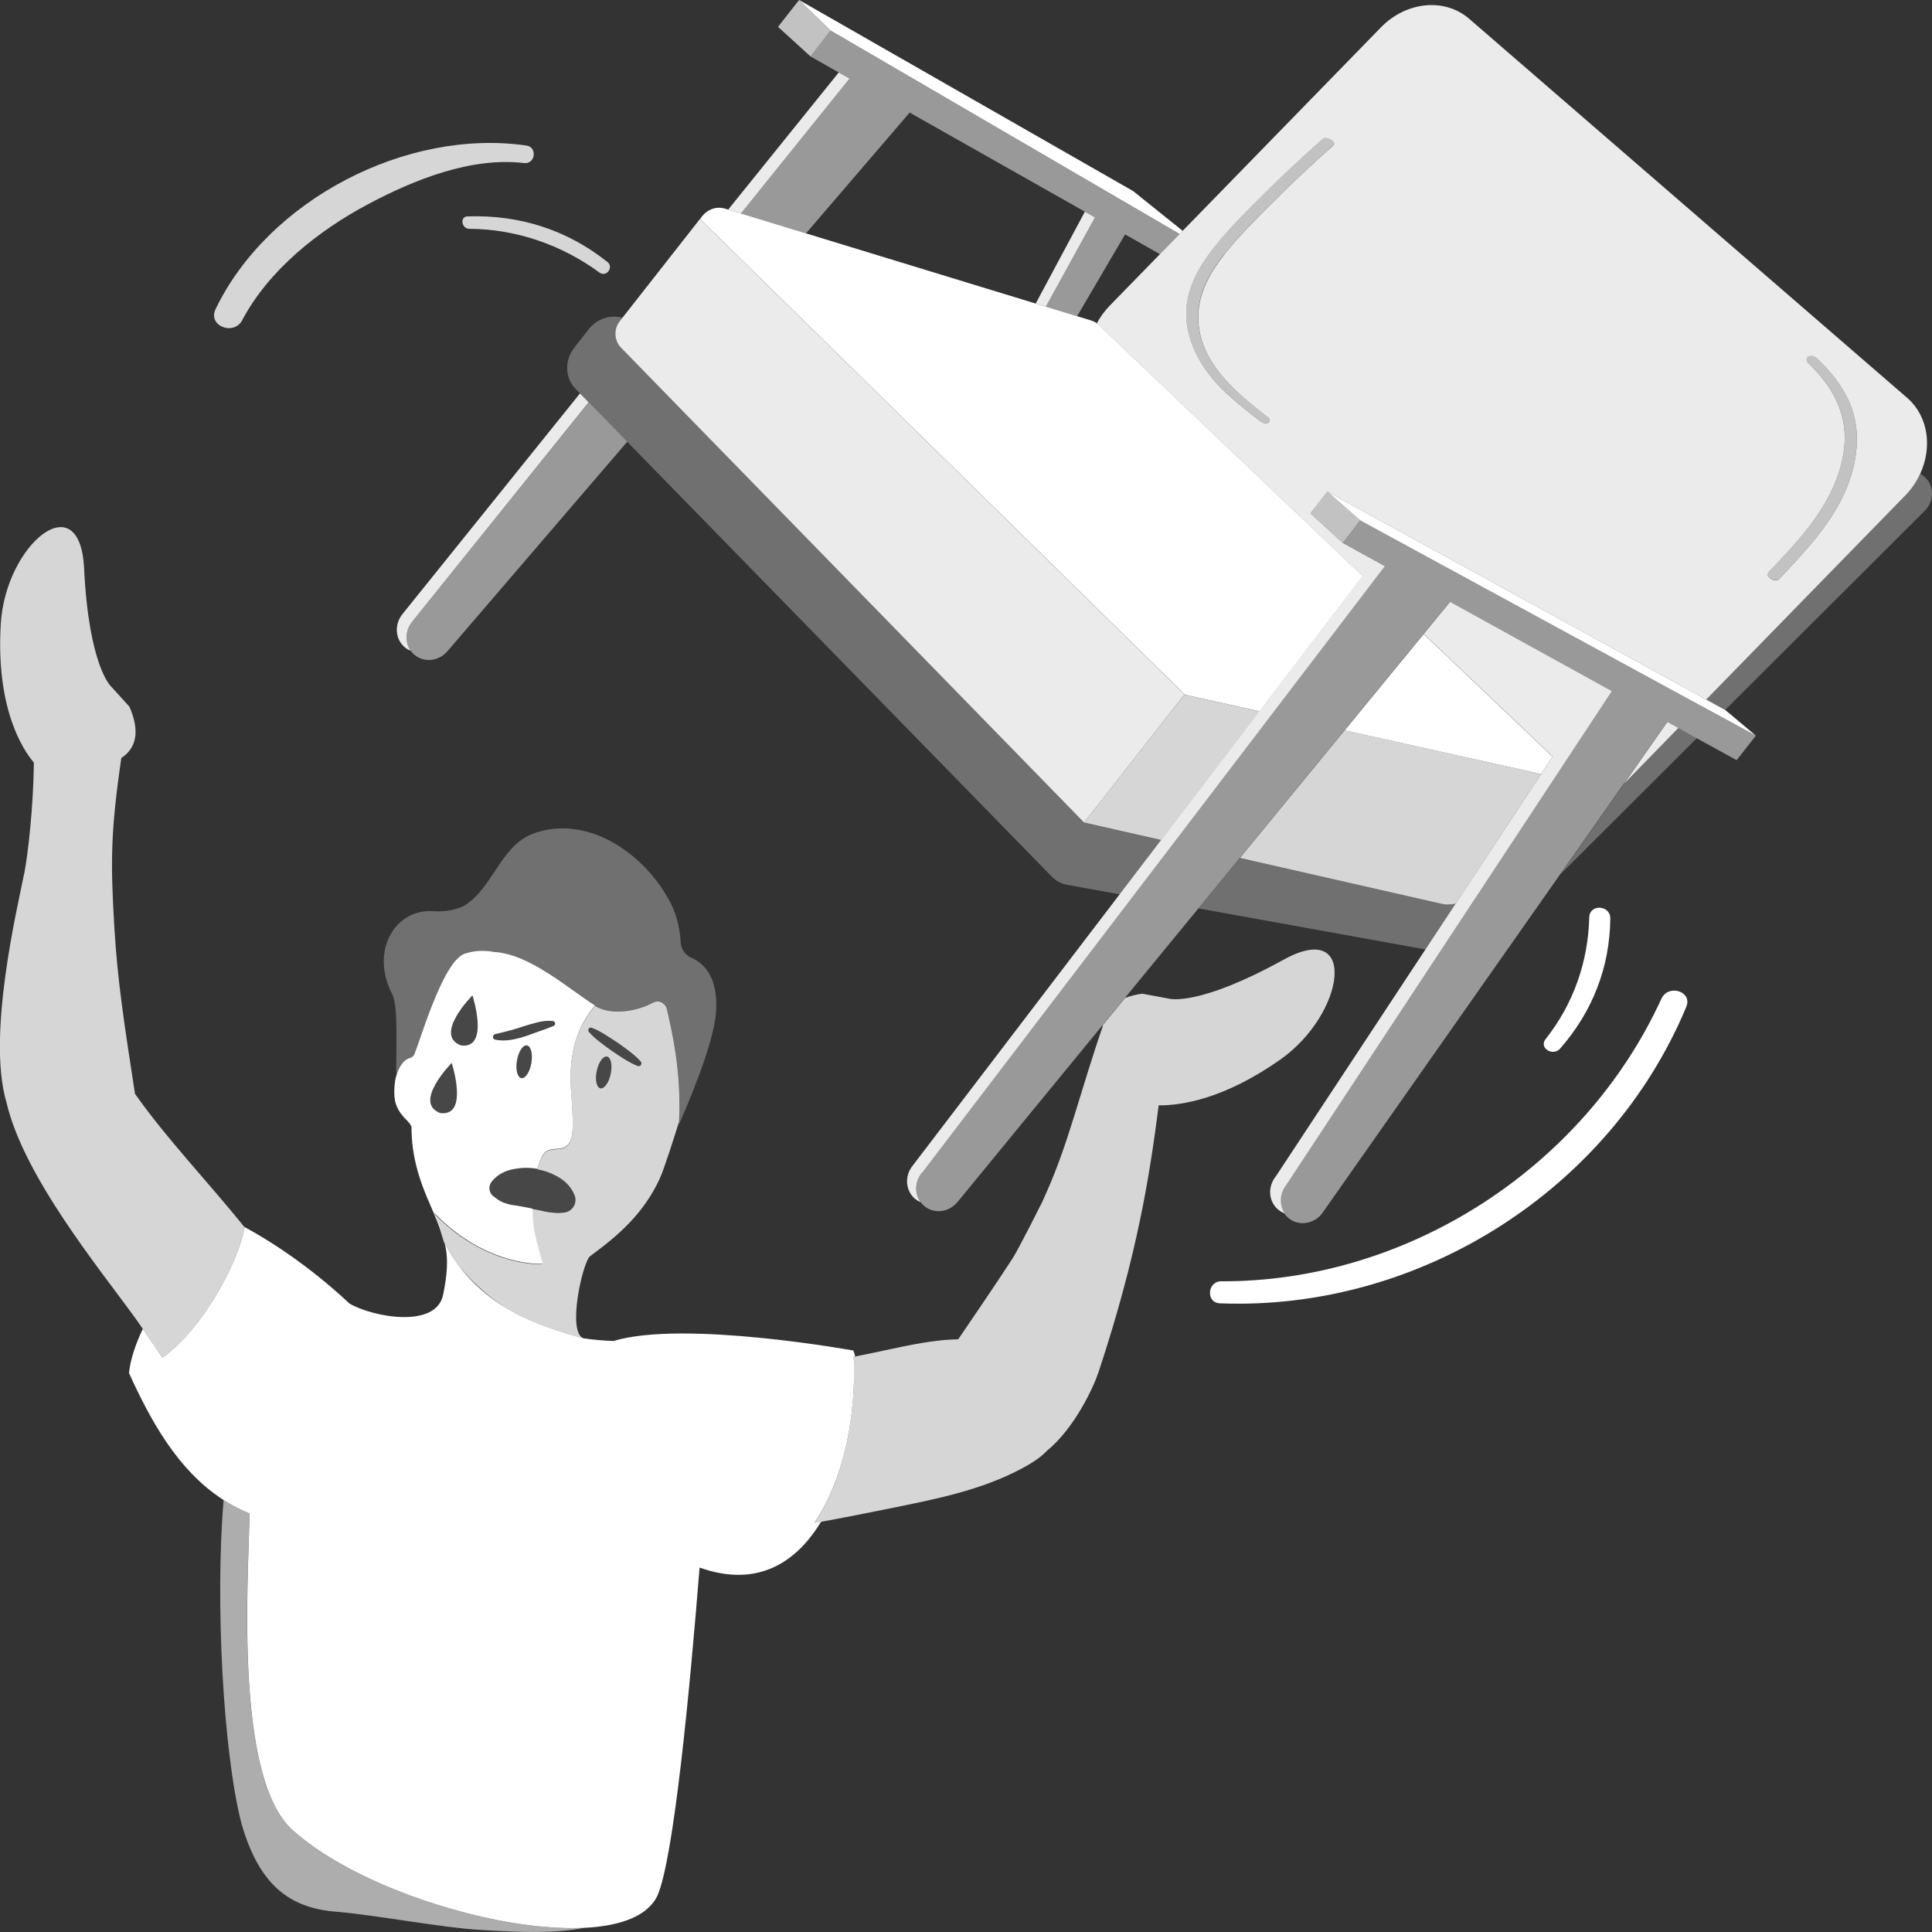 <svg viewBox="0 0 300 300" xmlns="http://www.w3.org/2000/svg"><rect x="0" y="0" width="300" height="300" fill="#333333" stroke="none"/><g fill="#fff"><path d="m 64.03 96.5 c -1.13 1.37 -1.18 3.25 -.25 4.55 .18 .26 .4 .5 .67 .7 1.53 1.2 3.78 .89 5.08 -.69 l 27.87 -32.47 -5.97 -6.11 z" opacity=".5"/><path d="m 64.03 96.5 l 27.38 -34.03 -1.35 -1.38 -27.54 34.23 c -1.35 1.64 -1.17 4.01 .42 5.26 .26 .21 .55 .36 .84 .48 -.93 -1.31 -.88 -3.19 .25 -4.55 z" opacity=".9"/><path d="m 63.29 164.44 c .18 -.09 .36 -.16 .55 -.19 .01 0 .02 -.01 .04 -.02 .09 -.05 .35 -.27 .42 -.43 .64 -1.5 2.17 -6.61 4.04 -10.61 .09 -.2 .18 -.39 .28 -.58 .1 -.2 .19 -.39 .29 -.58 .21 -.4 .42 -.79 .63 -1.15 .35 -.58 .7 -1.11 1.06 -1.54 .11 -.13 .21 -.25 .32 -.36 .21 -.22 .42 -.41 .64 -.56 .21 -.15 .43 -.26 .64 -.33 .79 -.26 1.56 -.39 2.33 -.42 .76 -.03 1.51 .03 2.26 .18 h .01 c .34 .02 .69 .06 1.03 .11 .12 .02 .24 .05 .36 .08 .23 .05 .47 .09 .7 .15 .13 .04 .27 .08 .4 .12 .22 .07 .45 .13 .67 .21 .14 .05 .28 .11 .41 .16 .22 .08 .44 .17 .66 .26 .14 .06 .27 .13 .41 .19 .22 .1 .45 .2 .67 .31 .13 .07 .27 .14 .4 .21 .23 .12 .45 .23 .67 .35 .12 .07 .24 .14 .37 .21 .23 .13 .46 .26 .69 .4 .11 .07 .22 .14 .33 .21 .24 .15 .48 .29 .72 .44 .09 .06 .18 .12 .27 .18 .26 .17 .51 .33 .76 .5 l .18 .12 c .28 .19 .56 .38 .83 .57 1.25 .87 2.43 1.73 3.49 2.47 .01 .01 .03 .02 .04 .03 .22 .15 .42 .29 .63 .43 .06 .04 .13 .09 .19 .13 .18 .12 .35 .22 .51 .33 l .33 .21 c .49 .29 1.09 .51 1.77 .65 1.28 .26 2.84 .21 4.42 -.19 .93 -.23 1.86 -.57 2.75 -1.06 .04 -.02 .08 -.03 .13 -.05 .17 -.07 .35 -.12 .52 -.12 .28 0 .56 .1 .8 .26 .08 .06 .16 .12 .23 .19 .2 .2 .35 .44 .42 .73 .03 .12 .06 .26 .09 .39 .04 .17 .08 .36 .13 .55 .02 .11 .05 .21 .07 .32 .21 .94 .46 2.09 .7 3.42 0 .02 .01 .04 .01 .07 .06 .32 .11 .64 .17 .98 0 .03 .01 .05 .01 .07 .05 .33 .11 .66 .16 1 .01 .04 .01 .08 .02 .12 .05 .33 .09 .67 .14 1.01 .01 .06 .02 .12 .02 .17 .04 .34 .08 .68 .12 1.02 .01 .07 .02 .14 .02 .21 .04 .34 .07 .68 .1 1.02 .01 .09 .02 .18 .02 .26 .03 .34 .05 .68 .07 1.03 .01 .1 .01 .2 .02 .3 .02 .34 .03 .69 .05 1.04 0 .11 .01 .22 .01 .34 .01 .34 .02 .68 .02 1.02 0 .13 .01 .26 .01 .39 0 .34 0 .67 -.01 1.01 0 .14 0 .29 -.01 .43 -.01 .33 -.02 .66 -.04 .99 -.01 .13 -.01 .26 -.02 .38 v .01 c -.01 .11 -.01 .21 -.02 .32 0 0 -.04 .14 -.12 .38 1.21 -2.7 5.54 -12.66 5.89 -17.75 .38 -5.59 -2.06 -7.65 -3.81 -8.41 -.96 -.42 -1.62 -1.33 -1.68 -2.38 -.09 -1.83 -.49 -3.6 -1.15 -5.26 -3.67 -8.07 -13.15 -14.98 -21.95 -11.57 -4.98 2.01 -6.07 8.48 -10.65 11.2 -1.43 .63 -3.03 .89 -4.64 .77 -5.84 -.46 -9.93 6.05 -6.41 12.87 .97 1.87 .58 8.27 .64 12.76 .36 -1.31 .98 -2.29 1.76 -2.69 z" opacity=".3"/><path d="m 25.23 210.81 c 1.72 -1.24 3.33 -2.85 4.79 -4.63 .01 -.01 .02 -.02 .02 -.03 .36 -.44 .71 -.89 1.05 -1.35 .35 -.47 .69 -.94 1.01 -1.42 .03 -.04 .06 -.09 .09 -.13 .3 -.44 .59 -.88 .86 -1.32 .07 -.12 .14 -.23 .21 -.35 .23 -.37 .46 -.75 .67 -1.12 .09 -.15 .16 -.3 .25 -.44 .19 -.34 .38 -.68 .56 -1.01 .11 -.2 .2 -.39 .3 -.59 .14 -.28 .29 -.57 .43 -.84 .12 -.24 .22 -.48 .34 -.72 .1 -.22 .21 -.45 .31 -.67 .14 -.31 .26 -.61 .38 -.91 .06 -.14 .12 -.28 .18 -.42 .14 -.34 .25 -.66 .37 -.98 .03 -.09 .07 -.18 .1 -.26 .13 -.37 .24 -.71 .34 -1.05 .01 -.03 .02 -.07 .03 -.1 .22 -.73 .36 -1.37 .44 -1.92 0 0 0 0 0 -.01 -5.74 -7.11 -12.21 -13.87 -17 -20.7 -1.65 -10.75 -2.7 -17.36 -3.21 -25.93 -.6 -10.11 -.57 -14.84 1.09 -26.21 2.84 -1.85 2.58 -4.96 1.25 -7.97 l -2.88 -3.18 s -3.42 -3.16 -4.15 -18.28 c -.64 -13.27 -12.2 -3.76 -12.94 8.61 -.79 13.26 3.5 19.61 5.14 21.53 v .03 c -.08 7.1 -.96 14.48 -1.47 17.04 -1.05 5.31 -5.87 25.27 -2.79 35.68 2.67 11.53 14.5 25.89 20.11 33.66 .74 1.03 1.5 2.15 2.27 3.31 .59 .88 1.19 1.78 1.81 2.69 .01 -.01 .02 -.01 .02 -.02 z" opacity=".8"/><path d="m 68.53 191.34 c .01 .02 .01 .03 .02 .05 v -.01 c -.02 -.06 -.03 -.11 -.05 -.17 -.06 -.19 -.11 -.38 -.17 -.57 -.03 -.1 -.07 -.21 -.1 -.31 -.05 -.15 -.1 -.29 -.15 -.44 -.05 -.14 -.11 -.28 -.16 -.42 -.05 -.12 -.09 -.23 -.14 -.35 -.11 -.26 -.23 -.52 -.36 -.78 8.22 8.51 16.89 7.91 16.89 7.91 s -1.07 -3.54 -1.37 -5.37 c -.11 -.68 -.17 -1.45 -.2 -2.28 -.01 -.28 -.01 -.55 -.01 -.84 -.07 -.04 -.14 -.08 -.21 -.13 -.08 -.01 -.16 -.03 -.24 -.04 -.73 -.13 -1.48 -.31 -2.28 -.41 -.4 -.05 -.8 -.12 -1.24 -.26 -.42 -.13 -.92 -.27 -1.35 -.58 l -.75 -.54 c -.72 -.52 -.88 -1.53 -.36 -2.25 .02 -.03 .05 -.06 .07 -.09 .52 -.62 .99 -.99 1.55 -1.29 .55 -.31 1.13 -.49 1.73 -.61 1.19 -.24 2.44 -.3 3.67 -.08 .04 .01 .08 .02 .11 .02 .02 -.02 .03 -.04 .04 -.06 .13 -.49 .28 -.95 .45 -1.36 .21 -.51 .48 -1.03 .95 -1.33 .83 -.53 1.99 -.17 2.86 -.64 .88 -.48 1.13 -1.63 1.18 -2.63 .11 -2.31 -.17 -4.61 -.28 -6.92 -.3 -6.08 1.63 -9.9 3.77 -12.43 -.07 -.04 -.14 -.09 -.21 -.13 -.17 -.11 -.34 -.21 -.51 -.33 -.06 -.04 -.13 -.09 -.19 -.13 -.21 -.14 -.41 -.28 -.63 -.43 -.01 -.01 -.03 -.02 -.04 -.03 -1.06 -.74 -2.24 -1.6 -3.49 -2.47 -.27 -.19 -.55 -.38 -.83 -.57 -.06 -.04 -.12 -.08 -.18 -.12 -.25 -.17 -.51 -.33 -.76 -.5 -.09 -.06 -.18 -.12 -.27 -.18 -.24 -.15 -.48 -.3 -.72 -.44 -.11 -.07 -.22 -.14 -.33 -.21 -.23 -.14 -.46 -.27 -.69 -.4 -.12 -.07 -.24 -.14 -.37 -.21 -.22 -.12 -.45 -.24 -.67 -.35 -.13 -.07 -.26 -.14 -.4 -.21 -.22 -.11 -.44 -.21 -.67 -.31 -.14 -.06 -.27 -.13 -.41 -.19 -.22 -.1 -.44 -.18 -.66 -.26 -.14 -.05 -.28 -.11 -.41 -.16 -.22 -.08 -.45 -.14 -.67 -.21 -.13 -.04 -.27 -.09 -.4 -.12 -.24 -.06 -.47 -.11 -.7 -.15 -.12 -.02 -.24 -.06 -.36 -.08 -.35 -.06 -.69 -.1 -1.03 -.11 h -.01 c -.74 -.15 -1.49 -.21 -2.26 -.18 -.76 .03 -1.54 .17 -2.33 .42 -.21 .07 -.43 .18 -.64 .33 s -.43 .34 -.64 .56 c -.11 .11 -.21 .23 -.32 .36 -.36 .43 -.71 .96 -1.06 1.54 -.21 .36 -.43 .75 -.63 1.15 -.1 .19 -.2 .38 -.29 .58 -.09 .19 -.19 .38 -.28 .58 -1.87 4 -3.4 9.11 -4.04 10.61 -.07 .16 -.33 .38 -.42 .43 -.01 .01 -.03 .02 -.04 .02 -.19 .03 -.37 .1 -.55 .19 -.78 .4 -1.4 1.38 -1.76 2.69 0 -.04 0 -.09 0 -.13 -.26 1 -.37 2.18 -.27 3.42 .12 1.48 .99 2.69 1.92 3.57 .34 .33 .56 .65 .71 .97 -.01 4.77 1.35 8.62 2.87 12.06 .77 1.75 1.45 3.37 1.97 4.96 0 -.01 -.01 -.02 -.01 -.03 -.06 -.21 -.12 -.41 -.18 -.62 z m 13.98 -26.28 c -.24 1.4 -.93 2.45 -1.55 2.35 s -.93 -1.32 -.69 -2.73 c .24 -1.4 .93 -2.45 1.55 -2.35 s .93 1.33 .69 2.73 z m -5.95 -4.15 c .04 -.17 .17 -.3 .32 -.33 h .01 c .74 -.18 1.45 -.34 2.16 -.53 .71 -.18 1.42 -.41 2.14 -.65 .73 -.23 1.47 -.46 2.25 -.65 .77 -.19 1.6 -.3 2.42 -.2 .22 .03 .37 .23 .34 .44 -.02 .15 -.12 .26 -.24 .32 h -.01 c -.71 .29 -1.4 .54 -2.11 .79 l -2.17 .78 c -1.48 .47 -3.15 .9 -4.78 .56 -.24 -.05 -.39 -.28 -.34 -.52 z m -3.2 -6.35 s 2.73 8.37 -1.78 7.77 0 0 0 0 c -4.32 -1.62 1.78 -7.77 1.78 -7.77 z m -3.22 10.5 s 2.73 8.37 -1.78 7.77 0 0 0 0 c -4.32 -1.62 1.78 -7.77 1.78 -7.77 z"/><path d="m 69.02 192.96 c .71 1.4 1.52 2.65 2.39 3.79 2.41 2.9 4.92 4.97 7.43 6.5 .01 .01 .02 .01 .03 .02 .31 .19 .61 .35 .92 .52 3.32 1.8 6.7 2.86 9.48 3.65 .41 .12 .81 .23 1.21 .34 .04 .01 .09 .03 .13 .04 -2.62 -.94 -.11 -11.93 1.03 -12.77 4.3 -3.15 8.23 -6.5 10.78 -11.98 .73 -1.57 2.38 -6.84 3.01 -8.85 .01 -.13 .01 -.26 .02 -.39 .02 -.33 .03 -.67 .04 -.99 0 -.14 0 -.29 .01 -.43 .01 -.34 .01 -.68 .01 -1.01 0 -.13 0 -.26 -.01 -.39 0 -.34 -.01 -.69 -.02 -1.02 0 -.11 -.01 -.22 -.01 -.34 -.01 -.35 -.03 -.7 -.05 -1.04 -.01 -.1 -.01 -.2 -.02 -.3 -.02 -.35 -.05 -.69 -.07 -1.03 -.01 -.09 -.02 -.18 -.02 -.26 -.03 -.35 -.06 -.69 -.1 -1.02 -.01 -.07 -.02 -.14 -.02 -.21 -.04 -.35 -.08 -.69 -.12 -1.02 -.01 -.06 -.02 -.12 -.02 -.17 -.04 -.34 -.09 -.68 -.14 -1.01 -.01 -.04 -.01 -.08 -.02 -.12 -.05 -.34 -.1 -.68 -.16 -1 0 -.03 -.01 -.05 -.01 -.07 -.06 -.34 -.11 -.66 -.17 -.98 0 -.02 -.01 -.04 -.01 -.07 -.24 -1.33 -.49 -2.49 -.7 -3.42 -.03 -.11 -.05 -.21 -.07 -.32 -.04 -.19 -.09 -.38 -.13 -.55 -.03 -.13 -.06 -.27 -.09 -.39 -.07 -.29 -.22 -.54 -.42 -.73 -.07 -.07 -.14 -.13 -.23 -.19 -.24 -.16 -.51 -.26 -.8 -.26 -.18 0 -.35 .04 -.52 .12 -.04 .02 -.09 .03 -.13 .05 -.89 .49 -1.82 .83 -2.75 1.06 -1.58 .39 -3.14 .45 -4.42 .19 -.68 -.14 -1.28 -.36 -1.77 -.65 -.04 -.02 -.08 -.05 -.12 -.07 -2.14 2.53 -4.07 6.35 -3.77 12.43 .11 2.31 .39 4.61 .28 6.92 -.05 1 -.29 2.15 -1.18 2.63 -.87 .47 -2.03 .11 -2.86 .64 -.47 .3 -.73 .82 -.95 1.33 -.17 .41 -.32 .88 -.45 1.36 0 .02 -.01 .04 -.01 .07 1.18 .21 2.32 .65 3.35 1.26 1.07 .63 1.97 1.58 2.44 2.81 .38 1.01 -.13 2.14 -1.14 2.52 -.16 .06 -.32 .1 -.48 .12 l -.49 .05 c -.59 .06 -1.03 -.01 -1.48 -.05 -.44 -.03 -.82 -.13 -1.21 -.19 -.58 -.16 -1.17 -.26 -1.75 -.36 0 .03 -.01 .06 -.01 .09 0 .28 .01 .56 .01 .84 .03 .82 .09 1.6 .2 2.28 .29 1.83 1.37 5.37 1.37 5.37 s -8.67 .59 -16.89 -7.91 c .13 .26 .25 .53 .36 .78 .05 .12 .09 .23 .14 .35 .05 .14 .11 .28 .16 .42 .05 .15 .1 .3 .15 .44 .03 .1 .07 .21 .1 .31 .06 .19 .12 .38 .17 .57 .02 .06 .04 .11 .05 .17 0 .01 .01 .02 .01 .03 0 -.01 -.01 -.02 -.01 -.02 .06 .19 .11 .38 .17 .57 0 .01 .01 .02 .01 .03 .1 .32 .19 .64 .3 .96 0 0 .01 .01 .01 .01 z m 25.81 -26.21 c -.28 1.36 -1 2.36 -1.6 2.24 -.6 -.13 -.86 -1.33 -.57 -2.69 .28 -1.36 1 -2.36 1.6 -2.24 .6 .13 .86 1.33 .57 2.69 z m -3.35 -7.09 c .11 -.1 .26 -.12 .39 -.07 .75 .27 1.42 .64 2.07 1.05 s 1.3 .82 1.94 1.25 c .63 .44 1.25 .89 1.87 1.36 .61 .47 1.2 .97 1.73 1.56 l .01 .01 c .16 .18 .15 .46 -.03 .62 -.13 .12 -.31 .14 -.46 .08 -.73 -.29 -1.4 -.67 -2.06 -1.07 -.65 -.41 -1.29 -.83 -1.92 -1.26 -.63 -.44 -1.24 -.9 -1.85 -1.37 s -1.2 -.97 -1.72 -1.58 l -.01 -.01 c -.14 -.17 -.12 -.42 .04 -.56 z" opacity=".8"/><path d="m 53.96 290.01 c -.03 -.01 -.05 -.03 -.08 -.04 -.55 -.27 -1.07 -.61 -1.6 -.9 -.03 -.02 -.08 -.05 -.12 -.07 -.55 -.31 -1.01 -.6 -1.53 -.93 -.02 -.01 -.07 -.05 -.09 -.06 -.53 -.34 -1.04 -.67 -1.55 -1.03 -.61 -.44 -1.24 -.85 -1.8 -1.33 -.77 -.6 -1.5 -1.21 -2.15 -1.83 -8.41 -8.54 -6.62 -36.98 -6.28 -48.8 -1.45 -.57 -2.78 -1.28 -4.04 -2.09 -1.33 15.92 -.04 39.19 2.74 50.09 2.72 9.62 7.42 13.22 14.63 13.82 6.58 .55 16.25 2.48 22.85 2.86 6.05 .35 11.15 .56 15.82 -.35 -10.52 .53 -25.84 -3.45 -36.81 -9.35 z" opacity=".6"/><path d="m 132.57 210.67 c .07 -.02 .15 -.03 .22 -.05 -.08 -.36 -.18 -.67 -.29 -.91 0 0 -26.33 -4.79 -37.24 -1.48 -1.57 -.06 -3.15 -.19 -4.65 -.42 -.04 -.01 -.09 -.03 -.13 -.04 -.39 -.11 -.79 -.22 -1.21 -.34 -2.78 -.79 -6.16 -1.86 -9.48 -3.65 -.31 -.17 -.61 -.34 -.92 -.52 -.01 -.01 -.02 -.01 -.03 -.02 -2.67 -1.57 -5.26 -3.65 -7.43 -6.5 -.87 -1.14 -1.68 -2.39 -2.39 -3.79 s 0 -.01 -.01 -.01 c .71 2.46 .37 5.32 -.19 8.05 -1.06 5.46 -11.15 3.46 -14.57 1.41 -4.91 -4.61 -10.77 -8.9 -16.29 -11.87 v .01 .01 c -.08 .55 -.22 1.2 -.44 1.92 -.01 .03 -.02 .07 -.03 .1 -.1 .34 -.21 .68 -.34 1.05 -.03 .09 -.07 .18 -.1 .26 -.12 .32 -.23 .64 -.37 .98 -.05 .14 -.12 .28 -.18 .42 -.12 .3 -.25 .6 -.38 .91 -.1 .22 -.21 .45 -.31 .67 -.11 .24 -.22 .48 -.34 .72 -.14 .28 -.28 .56 -.43 .84 -.1 .2 -.19 .39 -.3 .59 -.18 .34 -.37 .67 -.56 1.01 -.08 .15 -.16 .29 -.25 .44 -.22 .37 -.44 .75 -.67 1.12 -.07 .12 -.14 .23 -.21 .35 -.28 .44 -.57 .88 -.86 1.32 -.03 .04 -.06 .09 -.09 .13 -.33 .48 -.66 .95 -1.01 1.42 -.34 .46 -.69 .91 -1.05 1.35 -.01 .01 -.02 .02 -.02 .03 -1.47 1.78 -3.08 3.39 -4.79 4.63 -.01 .01 -.02 .01 -.02 .02 -.62 -.91 -1.22 -1.8 -1.81 -2.69 -.41 -.61 -.82 -1.22 -1.22 -1.8 -1.11 2.33 -1.94 4.74 -2.15 6.87 3.22 7.05 7.47 15.1 14.7 19.72 1.26 .8 2.59 1.52 4.04 2.09 -.33 11.83 -2.12 40.27 6.28 48.8 .65 .62 1.38 1.23 2.15 1.83 1.95 1.53 4.24 2.99 6.77 4.35 10.97 5.9 26.28 9.88 36.81 9.35 5.6 -.28 9.84 -1.83 11.33 -5.05 2.51 -5.83 4.97 -31.47 6.52 -50.89 9.03 3.22 15.07 -.83 18.88 -7.15 -.34 .06 -.68 .13 -1.03 .19 6.4 -9.61 6.27 -22.26 6.08 -25.8 z"/><path d="m 171.25 159.17 c -.01 .08 -.02 .15 -.03 .24 -3.41 9.85 -5.3 18.11 -8.7 25.69 l -.7 1.57 s -3.61 7.22 -4.59 8.74 c -2.53 3.92 -8.34 12.41 -8.34 12.41 -.03 .05 -.06 .1 -.09 .15 -4.47 .06 -9.09 1.25 -13.33 2.12 -.9 .19 -1.8 .36 -2.7 .55 -.07 .02 -.15 .03 -.22 .05 .18 3.54 .32 16.19 -6.08 25.8 .34 -.06 .68 -.13 1.03 -.19 3.54 -.64 7.08 -1.34 10.61 -2.06 6.97 -1.42 14.13 -2.78 20.53 -6.2 1.91 -1.02 3.09 -1.87 3.9 -2.74 4.3 -3.51 7.23 -9.81 8.03 -12.21 6.1 -18.4 7.97 -30.75 9.35 -41.45 3.6 .02 10.2 -1.01 18.86 -7.09 10.14 -7.12 12.16 -21.95 .53 -15.53 -13.25 7.32 -17.74 6.06 -17.74 6.06 l -4.21 -.78 c -.94 .13 -1.84 .34 -2.65 .66 l -3.46 4.22 z" opacity=".8"/><path d="m 37.62 49.7 c 4.15 -7.82 11.86 -13.92 19.58 -18.02 7.1 -3.77 15.98 -7.34 24.17 -6.36 1.76 .21 2.11 -2.47 .37 -2.72 -18.59 -2.69 -40.06 8.39 -48.26 25.39 -1.27 2.63 2.82 4.21 4.15 1.71 z" opacity=".8"/><path d="m 72.63 33.59 c -1.28 .04 -.98 1.93 .25 1.94 7.25 .03 14.37 2.5 20.2 6.79 1.07 .79 2.28 -.82 1.24 -1.64 -6.28 -5.01 -13.67 -7.34 -21.69 -7.08 z" opacity=".8"/><path d="m 257.98 155.09 c -12.03 26.24 -39.45 43.97 -68.34 43.87 -2.19 -.01 -2.42 3.34 -.2 3.42 30.87 1.21 60.5 -17.5 72.4 -46.02 1.02 -2.44 -2.79 -3.61 -3.86 -1.27 z"/><path d="m 242.25 162.83 c 5.02 -5.73 7.71 -12.58 7.8 -20.2 .03 -2.1 -3.21 -2.31 -3.27 -.19 -.18 6.96 -2.46 13.43 -6.77 18.9 -1.1 1.39 1.13 2.75 2.24 1.49 z"/><path d="m 71.58 162.33 c 4.51 .59 1.78 -7.77 1.78 -7.77 s -6.1 6.15 -1.78 7.77 z" opacity=".1"/><path d="m 70.13 165.05 s -6.1 6.15 -1.78 7.77 c 4.51 .59 1.78 -7.77 1.78 -7.77 z" opacity=".1"/><path d="m 83.32 181.49 c -1.23 -.21 -2.48 -.15 -3.67 .08 -.6 .12 -1.18 .3 -1.73 .61 -.56 .3 -1.03 .67 -1.55 1.29 -.02 .03 -.05 .06 -.07 .09 -.52 .72 -.36 1.73 .36 2.25 l .75 .54 c .43 .31 .93 .45 1.35 .58 .43 .14 .84 .21 1.24 .26 .8 .11 1.55 .28 2.28 .41 .08 .02 .16 .03 .24 .04 .07 .01 .14 .03 .22 .04 .58 .1 1.16 .2 1.75 .36 .38 .07 .76 .17 1.21 .19 .44 .03 .89 .11 1.48 .05 l .49 -.05 c .16 -.02 .32 -.06 .48 -.12 1.01 -.38 1.52 -1.51 1.14 -2.52 -.47 -1.24 -1.37 -2.19 -2.44 -2.81 -1.03 -.61 -2.17 -1.04 -3.35 -1.26 -.01 0 -.02 -.01 -.03 -.01 -.04 -.01 -.08 -.02 -.11 -.02 z" opacity=".1"/><path d="m 143.2 182.09 l 32.7 -42.87 6.36 -8.33 15.25 -19.99 15.41 -20.2 2.13 -2.79 -1.6 -.88 -4.93 -2.72 -5.05 -4.61 2.64 -3.37 58.83 32.3 30.95 -31.73 c .98 -1.01 1.73 -2.15 2.28 -3.34 1.88 -4.08 1.27 -8.84 -1.93 -11.7 l -68 -58.85 c -3.79 -3.39 -9.83 -2.84 -13.81 1.24 l -30.79 31.6 -.48 .49 -.01 .01 -3.04 3.12 -7.78 7.98 c -.82 .85 -1.5 1.78 -2.02 2.76 .12 .09 .24 .18 .34 .28 l 40.93 38.94 -16.04 21.02 -15.24 19.98 -6.42 8.41 -32.13 42.12 c -1.35 1.64 -1.17 4.01 .42 5.26 .25 .19 .51 .34 .79 .46 -.97 -1.31 -.93 -3.21 .22 -4.6 z m 131.45 -93.27 c 2.17 -2.28 4.35 -4.57 6.27 -7.07 2.89 -3.76 5.23 -8.2 5.51 -13.01 .28 -4.95 -2.14 -9.07 -5.65 -12.37 -.31 -.29 -.36 -.78 .04 -1 .43 -.24 1.01 0 1.34 .3 2.1 1.98 3.93 4.25 5.07 6.92 1.89 4.43 1.17 9.46 -.73 13.76 -2.32 5.24 -6.35 9.46 -10.24 13.56 -.61 .64 -2.29 -.36 -1.61 -1.08 z m -77.77 -24.04 c .31 .24 .39 .67 .02 .87 -.42 .22 -1 -.09 -1.32 -.34 -3.38 -2.61 -6.88 -5.32 -9.1 -9.03 -1.62 -2.71 -2.6 -5.87 -2.19 -9.04 .44 -3.38 2.23 -6.33 4.32 -8.94 2.37 -2.96 5.1 -5.65 7.78 -8.31 2.91 -2.89 5.91 -5.69 8.99 -8.41 .57 -.5 2.27 .47 1.63 1.03 -3.28 2.89 -6.46 5.88 -9.55 8.98 -2.52 2.52 -5.08 5.06 -7.3 7.85 -2.03 2.56 -3.81 5.58 -4.06 8.92 -.54 7.35 5.55 12.39 10.79 16.44 z" opacity=".9"/><path d="m 195.57 110.46 l 16.04 -21.02 -40.93 -38.94 c -.11 -.1 -.22 -.2 -.34 -.28 -.27 -.2 -.57 -.35 -.89 -.45 l -2.19 -.67 -4.85 -1.48 -1.58 -.48 -35.67 -10.9 -10.11 -3.09 -1.97 -.6 -.45 -.14 c -1.66 -.51 -3.15 .34 -3.91 1.61 l 75.29 73.86 11.56 2.57 z"/><path d="m 298.57 73.83 l -.4 -.28 c -.55 1.19 -1.3 2.33 -2.28 3.34 l -30.95 31.73 2.94 1.62 30.99 -30.92 c 1.62 -1.61 1.48 -4.25 -.3 -5.48 z" opacity=".3"/><path d="m 276.26 89.9 c 3.9 -4.09 7.93 -8.32 10.24 -13.56 1.9 -4.3 2.62 -9.32 .73 -13.76 -1.14 -2.67 -2.97 -4.94 -5.07 -6.92 -.32 -.3 -.91 -.55 -1.34 -.3 -.4 .23 -.36 .71 -.04 1 3.51 3.3 5.94 7.43 5.65 12.37 -.28 4.82 -2.62 9.25 -5.51 13.01 -1.92 2.5 -4.1 4.79 -6.27 7.07 -.69 .72 1 1.72 1.61 1.08 z" opacity=".7"/><path d="m 190.15 39.43 c 2.22 -2.79 4.78 -5.33 7.3 -7.85 3.09 -3.09 6.28 -6.08 9.55 -8.98 .64 -.56 -1.06 -1.53 -1.63 -1.03 -3.08 2.72 -6.08 5.52 -8.99 8.41 -2.68 2.67 -5.41 5.36 -7.78 8.31 -2.09 2.61 -3.88 5.56 -4.32 8.94 -.41 3.17 .57 6.34 2.19 9.04 2.23 3.71 5.73 6.43 9.1 9.03 .33 .25 .91 .56 1.32 .34 .38 -.2 .3 -.62 -.02 -.87 -5.24 -4.05 -11.33 -9.09 -10.79 -16.44 .24 -3.33 2.02 -6.35 4.06 -8.92 z" opacity=".7"/><path d="m 168.46 32.87 l -7.64 14.27 1.58 .48 7.63 -13.86 z" opacity=".9"/><path d="m 131.92 12.2 l -1.68 -.95 -17.17 21.3 1.98 .61 z" opacity=".9"/><path d="m 124.08 0 l -3.27 4.17 5.05 4.6 3.11 -4.04 z" opacity=".7"/><path d="m 115.05 33.16 l 10.1 3.08 16.1 -18.76 27.21 15.39 1.57 .89 -7.63 13.86 4.85 1.48 7.45 -12.7 5.42 3.07 3.04 -3.12 -54.19 -31.62 -3.11 4.04 4.38 2.48 1.68 .95 z" opacity=".5"/><path d="m 183.65 35.85 l -7.7 -6.18 -51.87 -29.67 4.89 4.73 54.2 31.61 z"/><path d="m 208.51 84.3 l 2.68 -3.5 -5.09 -4.48 -2.64 3.37 z" opacity=".7"/><path d="m 96.45 54.01 l .98 1.01 6.17 6.33 64.73 66.37 15.57 -19.85 .1 .02 -75.28 -73.86 -.03 -.03 -12.05 15.36 -.41 .52 c -.97 1.24 -.88 3.01 .22 4.14 z" opacity=".9"/><path d="m 252.16 121.72 l -9.85 14.03 21.18 -21.13 -2.87 -1.58 z" opacity=".3"/><path d="m 206.1 76.32 l 5.09 4.48 52.84 28.75 2.94 1.6 5.7 3.1 -4.73 -3.97 -.06 -.04 -2.95 -1.62 z"/><path d="m 168.33 127.72 l -64.72 -66.37 -6.17 -6.33 -.98 -1.01 c -1.1 -1.13 -1.2 -2.9 -.22 -4.14 l .41 -.52 c -1.81 -.53 -3.91 .09 -5.23 1.77 l -2.25 2.87 c -1.54 1.96 -1.46 4.69 .19 6.38 l .71 .73 1.35 1.38 .01 .02 5.97 6.11 65.93 67.52 c .65 .66 1.48 1.1 2.4 1.27 l 8.19 1.48 6.42 -8.41 -11.99 -2.73 z" opacity=".3"/><path d="m 183.91 107.87 l -15.58 19.85 11.99 2.72 15.25 -19.98 -11.56 -2.57 z" opacity=".8"/><path d="m 223.6 140.29 l -31.07 -7.07 -6.43 7.84 35.24 6.37 4.69 -7.11 c -.8 .17 -1.62 .17 -2.43 -.03 z" opacity=".3"/><path d="m 226.03 140.32 l 13.27 -20.13 -30.5 -6.79 -16.26 19.82 31.07 7.07 c .8 .21 1.63 .2 2.43 .03 z" opacity=".8"/><path d="m 241.08 117.49 l -20.01 -19.04 -12.27 14.96 30.5 6.78 z"/><path d="m 199.77 183.94 l 24.12 -36.6 4.97 -7.54 2.03 -3.07 10.59 -16.06 1.14 -1.73 7.66 -11.62 -1.83 -1.01 -23.29 -12.85 -4.08 4.97 20.01 19.04 -1.78 2.7 -13.27 20.13 -4.69 7.11 -23.22 35.22 c -1.35 1.64 -1.17 4.01 .42 5.26 .29 .23 .6 .4 .93 .52 -.88 -1.3 -.81 -3.14 .3 -4.48 z" opacity=".9"/><path d="m 258.91 112.1 l -6.75 9.62 8.46 -8.68 z" opacity=".9"/><path d="m 264.03 109.55 l -52.84 -28.75 -2.68 3.5 4.93 2.72 1.6 .88 -2.13 2.79 -15.41 20.2 -15.25 19.99 -6.36 8.33 -32.7 42.87 c -1.14 1.38 -1.18 3.29 -.22 4.6 .18 .24 .39 .47 .63 .66 1.53 1.2 3.78 .89 5.08 -.69 l 22.55 -27.49 3.46 -4.22 11.39 -13.88 6.43 -7.84 16.26 -19.82 12.27 -14.96 4.08 -4.97 23.29 12.85 1.83 1.01 -7.66 11.62 -1.14 1.73 -10.59 16.06 -2.03 3.07 -4.97 7.54 -24.12 36.6 c -1.11 1.34 -1.18 3.18 -.3 4.48 .19 .29 .43 .55 .72 .77 1.53 1.2 3.78 .89 5.08 -.69 l 37.04 -52.76 9.85 -14.03 s 6.76 -9.62 6.76 -9.62 l 1.71 .94 2.86 1.58 6.21 3.42 2.98 -3.79 -5.7 -3.1 -2.94 -1.6 z" opacity=".5"/><path d="m 81.81 162.33 c -.62 -.1 -1.31 .95 -1.55 2.35 s .07 2.62 .69 2.73 1.31 -.95 1.55 -2.35 -.07 -2.62 -.69 -2.73 z" opacity=".1"/><path d="m 94.26 164.05 c -.6 -.13 -1.32 .88 -1.6 2.24 s -.03 2.56 .57 2.69 1.32 -.88 1.6 -2.24 .03 -2.56 -.57 -2.69 z" opacity=".1"/><path d="m 91.45 160.23 c .52 .61 1.11 1.11 1.72 1.58 s 1.22 .93 1.85 1.37 1.27 .86 1.92 1.26 c .66 .4 1.33 .78 2.06 1.07 .15 .06 .33 .03 .46 -.08 .18 -.16 .19 -.44 .03 -.62 l -.01 -.01 c -.53 -.59 -1.12 -1.08 -1.73 -1.56 -.61 -.47 -1.23 -.92 -1.87 -1.36 -.63 -.44 -1.28 -.85 -1.94 -1.25 s -1.33 -.78 -2.07 -1.05 c -.13 -.05 -.28 -.02 -.39 .07 -.17 .14 -.19 .39 -.04 .56 l .01 .01 z" opacity=".1"/><path d="m 76.88 161.42 c 1.63 .35 3.3 -.09 4.78 -.56 l 2.17 -.78 c .71 -.25 1.4 -.5 2.11 -.79 h .01 c .13 -.05 .22 -.17 .24 -.32 .03 -.22 -.13 -.42 -.34 -.44 -.82 -.11 -1.65 .01 -2.42 .2 -.78 .19 -1.52 .42 -2.25 .65 -.72 .24 -1.43 .47 -2.14 .65 -.71 .19 -1.42 .35 -2.16 .53 h -.01 c -.16 .04 -.29 .16 -.32 .33 -.05 .24 .1 .47 .34 .52 z" opacity=".1"/></g></svg>
